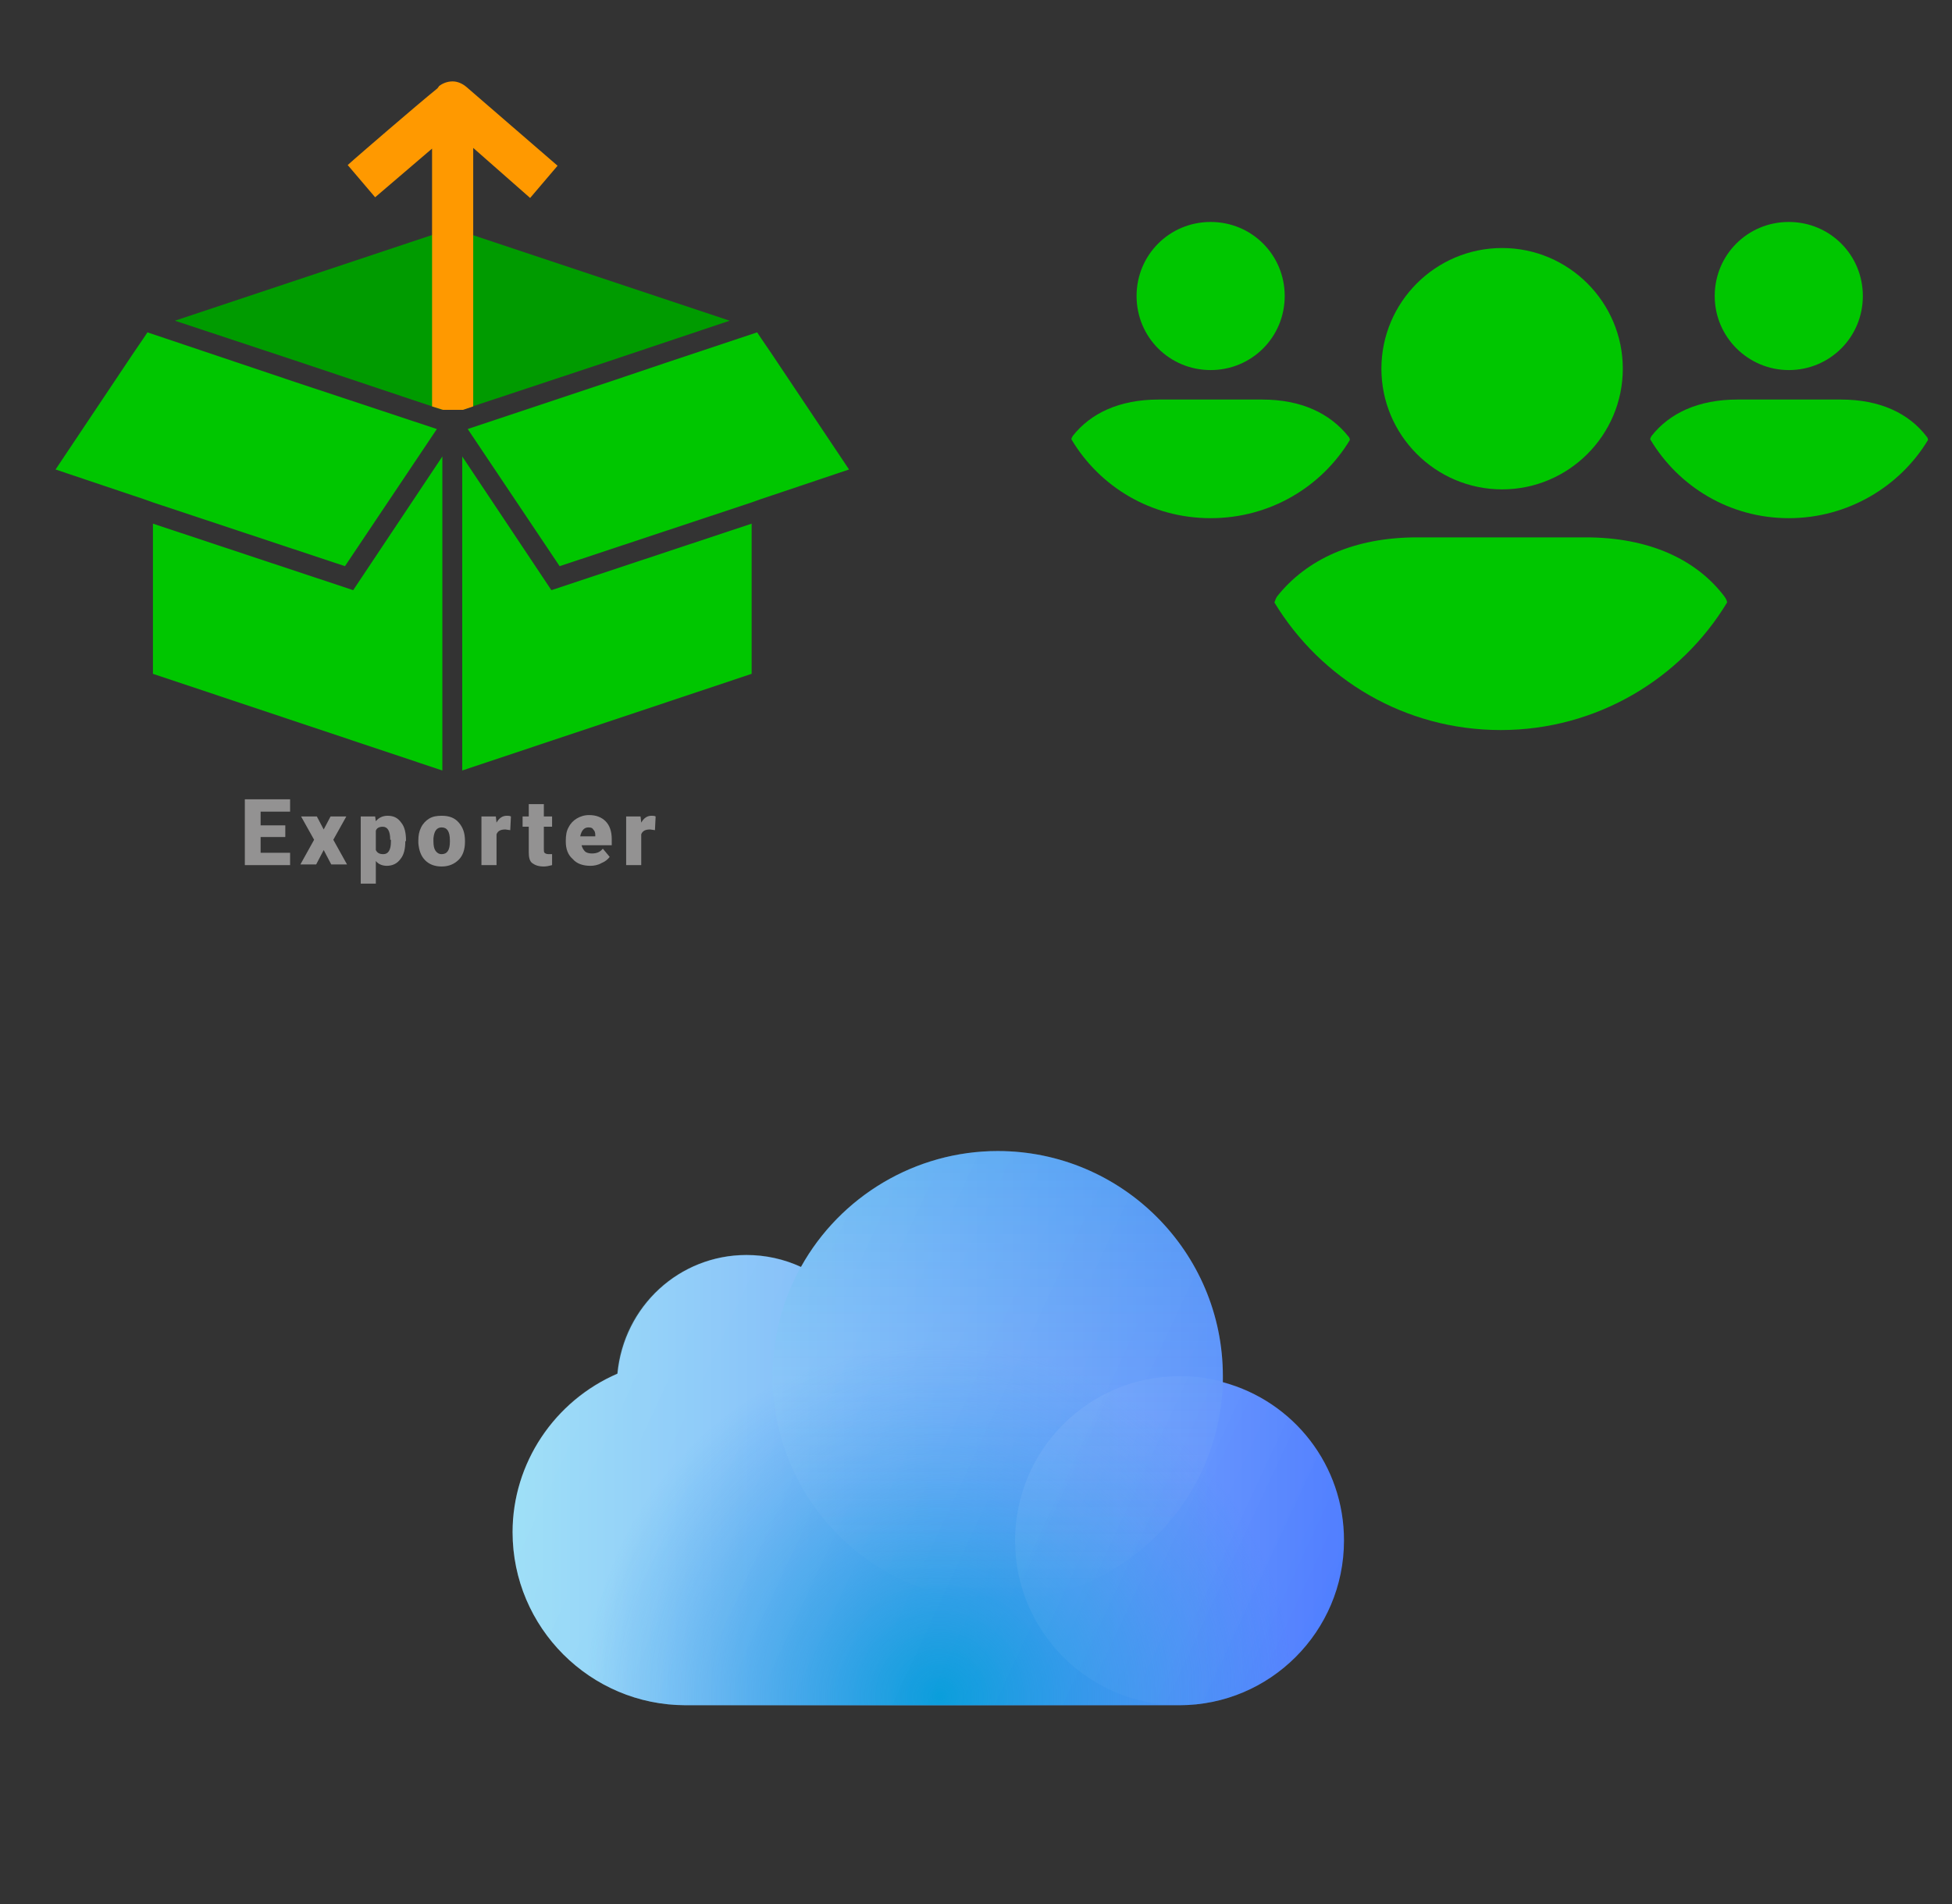 ﻿<?xml version="1.0" encoding="utf-8"?>
<!DOCTYPE svg PUBLIC "-//W3C//DTD SVG 1.1//EN" "http://www.w3.org/Graphics/SVG/1.1/DTD/svg11.dtd">
<svg width="1025" height="1000" xmlns="http://www.w3.org/2000/svg" xmlns:xlink="http://www.w3.org/1999/xlink" xmlns:xml="http://www.w3.org/XML/1998/namespace" version="1.1">
  <rect width="100%" height="100%" fill="#333333" stroke="none"/>
  <svg x="0" y="0" width="475" height="500" viewBox="0, 0, 131.9, 125.7" xml:space="preserve" id="e6f81958-2d5b-412e-a3cb-33bdb9bdd74f" enable-background="new 0 0 131.9 125.7" xmlns="http://www.w3.org/2000/svg" xmlns:xlink="http://www.w3.org/1999/xlink" xmlns:xml="http://www.w3.org/XML/1998/namespace" version="1.1">
    <g>
      <g>
        <polygon points="43.6,46.2 64.5,53.2 64.5,27.2 25.5,40.2" style="fill:#009B00;" />
        <polygon points="106.4,40.2 67.4,27.2 67.4,53.2 88.5,46.2" style="fill:#009B00;" />
        <polygon points="22.3,69.8 22.3,91.7 64.5,105.8 64.5,60 51.5,79.5" style="fill:#00C600;" />
        <polygon points="67.4,60 67.4,105.8 109.6,91.7 109.6,69.8 80.4,79.5" style="fill:#00C600;" />
        <polygon points="111,42.8 110.4,41.9 97.2,46.3 88.9,49.1 68.2,56 81.6,76 109.6,66.7 111,66.2 112.5,65.7 123.8,61.9 112.5,45" style="fill:#00C600;" />
        <polygon points="50.3,76 63.7,56 43.2,49.2 21.5,41.9 20.9,42.8 19.4,45 8.1,61.9 19.4,65.7 20.9,66.2 22.3,66.7" style="fill:#00C600;" />
      </g>
      <path d="M66 5.3 C66.7 5.3 67.4 5.6 68 6.1 L81.3 17.6 L77.3 22.3 L69 15 L69 52.7 L67.5 53.2 L64.6 53.2 L63 52.7 L63 15.1 L54.7 22.2 L50.7 17.5 L51.6 16.7 C51.7 16.6 60.7 8.8 63.8 6.3 C63.9 6.1 64 6.1 64 6 C64.5 5.6 65.2 5.3 66 5.3 z" id="move_1_" style="fill:#FF9900;" />
    </g>
    <g>
      <path d="M41.6 115.5 L38 115.5 L38 117.8 L42.3 117.8 L42.3 119.6 L35.7 119.6 L35.7 110 L42.3 110 L42.3 111.8 L38 111.8 L38 113.8 L41.6 113.8 L41.6 115.5 z" style="fill:#939292;" />
      <path d="M47.2 114.4 L48.2 112.5 L50.5 112.5 L48.6 115.9 L50.6 119.5 L48.3 119.5 L47.2 117.4 L46.1 119.5 L43.8 119.5 L45.8 115.9 L43.9 112.5 L46.2 112.5 L47.2 114.4 z" style="fill:#939292;" />
      <path d="M59.1 116.1 C59.1 117.2 58.9 118.1 58.4 118.7 C57.9 119.4 57.2 119.7 56.4 119.7 C55.8 119.7 55.2 119.5 54.8 119 L54.8 122.3 L52.6 122.3 L52.6 112.5 L54.7 112.5 L54.8 113.2 C55.2 112.7 55.8 112.4 56.5 112.4 C57.4 112.4 58 112.7 58.5 113.4 C59 114 59.2 114.9 59.2 116 L59.2 116.1 z M56.9 115.9 C56.9 114.6 56.5 114 55.8 114 C55.3 114 54.9 114.2 54.8 114.6 L54.8 117.4 C55 117.8 55.3 118 55.9 118 C56.6 118 57 117.4 57 116.2 L57 115.9 z" style="fill:#939292;" />
      <path d="M61 116 C61 115.3 61.1 114.7 61.4 114.1 C61.7 113.5 62.1 113.1 62.6 112.8 C63.1 112.5 63.7 112.4 64.4 112.4 C65.5 112.4 66.3 112.7 66.9 113.4 C67.5 114.1 67.8 114.9 67.8 116.1 L67.8 116.2 C67.8 117.3 67.5 118.2 66.9 118.8 C66.3 119.4 65.5 119.8 64.4 119.8 C63.4 119.8 62.6 119.5 62 118.9 C61.4 118.3 61.1 117.5 61 116.4 L61 116 z M63.2 116.1 C63.2 116.8 63.3 117.2 63.5 117.5 C63.7 117.8 64 118 64.4 118 C65.2 118 65.6 117.4 65.6 116.2 L65.6 116 C65.6 114.7 65.2 114.1 64.4 114.1 C63.7 114.1 63.3 114.6 63.2 115.7 L63.2 116.1 z" style="fill:#939292;" />
      <path d="M74.4 114.5 L73.7 114.4 C73 114.4 72.6 114.6 72.4 115.1 L72.4 119.6 L70.2 119.6 L70.2 112.5 L72.3 112.5 L72.4 113.4 C72.8 112.7 73.3 112.4 73.9 112.4 C74.1 112.4 74.3 112.4 74.5 112.5 L74.4 114.5 z" style="fill:#939292;" />
      <path d="M79.3 110.7 L79.3 112.5 L80.5 112.5 L80.5 114 L79.3 114 L79.3 117.2 C79.3 117.5 79.3 117.7 79.4 117.8 C79.5 117.9 79.7 118 80 118 C80.2 118 80.4 118 80.5 118 L80.5 119.6 C80.1 119.7 79.7 119.8 79.3 119.8 C78.5 119.8 78 119.6 77.6 119.3 C77.2 119 77.1 118.4 77.1 117.7 L77.1 114 L76.2 114 L76.2 112.5 L77.1 112.5 L77.1 110.7 L79.3 110.7 z" style="fill:#939292;" />
      <path d="M86.1 119.7 C85 119.7 84.1 119.4 83.5 118.7 C82.8 118.1 82.5 117.2 82.5 116.2 L82.5 116 C82.5 115.3 82.6 114.6 82.9 114.1 C83.2 113.5 83.6 113.1 84.1 112.8 C84.6 112.5 85.2 112.3 85.9 112.3 C86.9 112.3 87.7 112.6 88.3 113.2 C88.9 113.8 89.2 114.7 89.2 115.8 L89.2 116.7 L84.8 116.7 C84.9 117.1 85.1 117.4 85.3 117.6 C85.5 117.8 85.9 117.9 86.3 117.9 C87 117.9 87.5 117.7 87.9 117.2 L88.9 118.4 C88.6 118.8 88.2 119.1 87.7 119.3 C87.2 119.6 86.6 119.7 86.1 119.7 z M85.8 114.1 C85.2 114.1 84.8 114.5 84.6 115.4 L86.8 115.4 L86.8 115.2 C86.8 114.8 86.7 114.6 86.5 114.4 C86.4 114.2 86.2 114.1 85.8 114.1 z" style="fill:#939292;" />
      <path d="M95.5 114.5 L94.8 114.4 C94.1 114.4 93.7 114.6 93.5 115.1 L93.5 119.6 L91.3 119.6 L91.3 112.5 L93.4 112.5 L93.5 113.4 C93.9 112.7 94.4 112.4 95 112.4 C95.2 112.4 95.4 112.4 95.6 112.5 L95.5 114.5 z" style="fill:#939292;" />
    </g>
  </svg>
  <svg x="550" y="0" width="475" height="500" viewBox="0, 0, 131.9, 125.7" xml:space="preserve" id="e6f81958-2d5b-412e-a3cb-33bdb9bdd74f#1" enable-background="new 0 0 131.9 125.7" xmlns="http://www.w3.org/2000/svg" xmlns:xlink="http://www.w3.org/1999/xlink" xmlns:xml="http://www.w3.org/XML/1998/namespace" version="1.1">
    <g>
      <g>
        <g>
          <path d="M48.7 47.2 C48.7 37.5 56.6 29.6 66.3 29.6 C76 29.6 83.9 37.5 83.9 47.2 C83.9 56.9 76 64.8 66.3 64.8 C56.6 64.8 48.7 56.9 48.7 47.2 z M78.5 71.8 L53.9 71.8 C44.7 71.8 37.8 75 33.5 80.4 C33.3 80.7 33.2 81 33.1 81.3 C39.9 92.5 52.1 99.9 66.1 99.9 C80.1 99.9 92.4 92.4 99.1 81.3 C99.1 81 98.9 80.7 98.7 80.4 C94.6 75 87.7 71.8 78.5 71.8 z M108.1 47.4 C114.1 47.4 118.9 42.6 118.9 36.6 C118.9 30.6 114.1 25.8 108.1 25.8 C102.1 25.8 97.3 30.6 97.3 36.6 C97.3 42.6 102.2 47.4 108.1 47.4 z M115.7 51.7 L100.6 51.7 C94.9 51.7 90.7 53.7 88.1 57 C88 57.2 87.9 57.3 87.9 57.5 C92 64.4 99.5 69 108.1 69 C116.7 69 124.3 64.4 128.4 57.6 C128.4 57.4 128.3 57.2 128.2 57.1 C125.6 53.7 121.4 51.7 115.7 51.7 z M23.8 47.4 C29.8 47.4 34.6 42.6 34.6 36.6 C34.6 30.6 29.8 25.8 23.8 25.8 C17.8 25.8 13 30.6 13 36.6 C13 42.6 17.8 47.4 23.8 47.4 z M31.3 51.7 L16.2 51.7 C10.5 51.7 6.3 53.7 3.7 57 C3.6 57.2 3.5 57.3 3.5 57.5 C7.6 64.4 15.1 69 23.8 69 C32.5 69 40 64.4 44.1 57.6 C44.1 57.4 44 57.2 43.9 57.1 C41.2 53.7 37 51.7 31.3 51.7 z" style="fill:#00C600;" />
        </g>
      </g>
    </g>
  </svg>
  <svg x="250" y="500" width="475" height="500" viewBox="0, 0, 401.8, 385.1" xml:space="preserve" id="Layer_1" enable-background="new 0 0 401.8 385.1" xmlns="http://www.w3.org/2000/svg" xmlns:xlink="http://www.w3.org/1999/xlink" xmlns:xml="http://www.w3.org/XML/1998/namespace" version="1.1">
    <g>
      <linearGradient x1="148.471" y1="771.217" x2="36.898" y2="846.882" gradientUnits="userSpaceOnUse" gradientTransform="matrix(1, 0, 0, 1, 0, -570)" id="icloud_1_">
        <stop offset="0%" stop-color="white" stop-opacity="0" />
        <stop offset="100%" stop-color="white" stop-opacity="0.06" />
      </linearGradient>
      <circle cx="93.2" cy="238.7" r="76.9" style="fill:url(#icloud_1_);" />
      <circle cx="120.1" cy="173.3" r="57.7" enable-background="new    " opacity="0.2" style="fill:#56C7DA;" />
      <g>
        <linearGradient x1="16.2" y1="762.6" x2="385.5" y2="762.6" gradientUnits="userSpaceOnUse" gradientTransform="matrix(1, 0, 0, 1, 0, -570)" id="icloud_00000119801146822638887840000001094152176264745403_">
          <stop offset="0%" stop-color="#95DCF6" />
          <stop offset="100%" stop-color="#507EFF" />
        </linearGradient>
        <path d="M331.7 172.2 C331.7 171.3 331.7 170.4 331.7 169.5 C331.7 114.3 286.8 69.5 231.7 69.5 C195.3 69.5 161.8 89.5 144.3 121 C136.7 117.5 128.5 115.7 120.1 115.7 C90.3 115.7 65.7 138.4 62.8 168.4 C34.8 180.5 16.2 208.2 16.2 238.8 C16.2 281.2 50.7 315.7 93.1 315.7 L312.4 315.7 C352.7 315.7 385.5 282.9 385.5 242.6 C385.6 209.3 363.3 180.7 331.7 172.2 z" style="fill:url(#icloud_00000119801146822638887840000001094152176264745403_);" />
        <radialGradient cx="206.03" cy="881.829" r="156.942" gradientUnits="userSpaceOnUse" gradientTransform="matrix(1, 0, 0, 1, 0, -570)" id="icloud_00000052817591565956379720000016764166737180086205_">
          <stop offset="0%" stop-color="#009ADA" />
          <stop offset="100%" stop-color="#1E88E5" stop-opacity="0" />
        </radialGradient>
        <path d="M331.7 172.2 C331.7 171.3 331.7 170.4 331.7 169.5 C331.7 114.3 286.8 69.5 231.7 69.5 C195.3 69.5 161.8 89.5 144.3 121 C136.7 117.5 128.5 115.7 120.1 115.7 C90.3 115.7 65.7 138.4 62.8 168.4 C34.8 180.5 16.2 208.2 16.2 238.8 C16.2 281.2 50.7 315.7 93.1 315.7 L312.4 315.7 C352.7 315.7 385.5 282.9 385.5 242.6 C385.6 209.3 363.3 180.7 331.7 172.2 z" style="fill:url(#icloud_00000052817591565956379720000016764166737180086205_);" />
        <linearGradient x1="246.233" y1="781.699" x2="378.767" y2="843.501" gradientUnits="userSpaceOnUse" gradientTransform="matrix(1, 0, 0, 1, 0, -570)" id="icloud_00000019641525436729039620000009567052395213776575_">
          <stop offset="0%" stop-color="white" stop-opacity="0.06" />
          <stop offset="100%" stop-color="white" stop-opacity="0" />
        </linearGradient>
        <circle cx="312.5" cy="242.6" r="73.1" style="fill:url(#icloud_00000019641525436729039620000009567052395213776575_);" />
        <linearGradient x1="231.7" y1="639.5" x2="231.7" y2="839.5" gradientUnits="userSpaceOnUse" gradientTransform="matrix(1, 0, 0, 1, 0, -570)" id="icloud_00000137121535337264055750000016650415348112792199_">
          <stop offset="0%" stop-color="#00ACCD" stop-opacity="0.2" />
          <stop offset="12.74%" stop-color="#1AB4D2" stop-opacity="0.174" />
          <stop offset="40.01%" stop-color="#5CCADF" stop-opacity="0.12" />
          <stop offset="79.29%" stop-color="#C5ECF4" stop-opacity="0.041" />
          <stop offset="100%" stop-color="white" stop-opacity="0" />
        </linearGradient>
        <circle cx="231.7" cy="169.5" r="100" style="fill:url(#icloud_00000137121535337264055750000016650415348112792199_);" />
        <linearGradient x1="54.05" y1="710.881" x2="371.463" y2="858.893" gradientUnits="userSpaceOnUse" gradientTransform="matrix(1, 0, 0, 1, 0, -570)" id="icloud_00000080204917145609327730000013833246367608651942_">
          <stop offset="0%" stop-color="white" stop-opacity="0.1" />
          <stop offset="100%" stop-color="white" stop-opacity="0" />
        </linearGradient>
        <path d="M331.7 172.2 C331.7 171.3 331.7 170.4 331.7 169.5 C331.7 114.3 286.8 69.5 231.7 69.5 C195.3 69.5 161.8 89.5 144.3 121 C136.7 117.5 128.5 115.7 120.1 115.7 C90.3 115.7 65.7 138.4 62.8 168.4 C34.8 180.5 16.2 208.2 16.2 238.8 C16.2 281.2 50.7 315.7 93.1 315.7 L312.4 315.7 C352.7 315.7 385.5 282.9 385.5 242.6 C385.6 209.3 363.3 180.7 331.7 172.2 z" style="fill:url(#icloud_00000080204917145609327730000013833246367608651942_);" />
      </g>
    </g>
  </svg>
</svg>